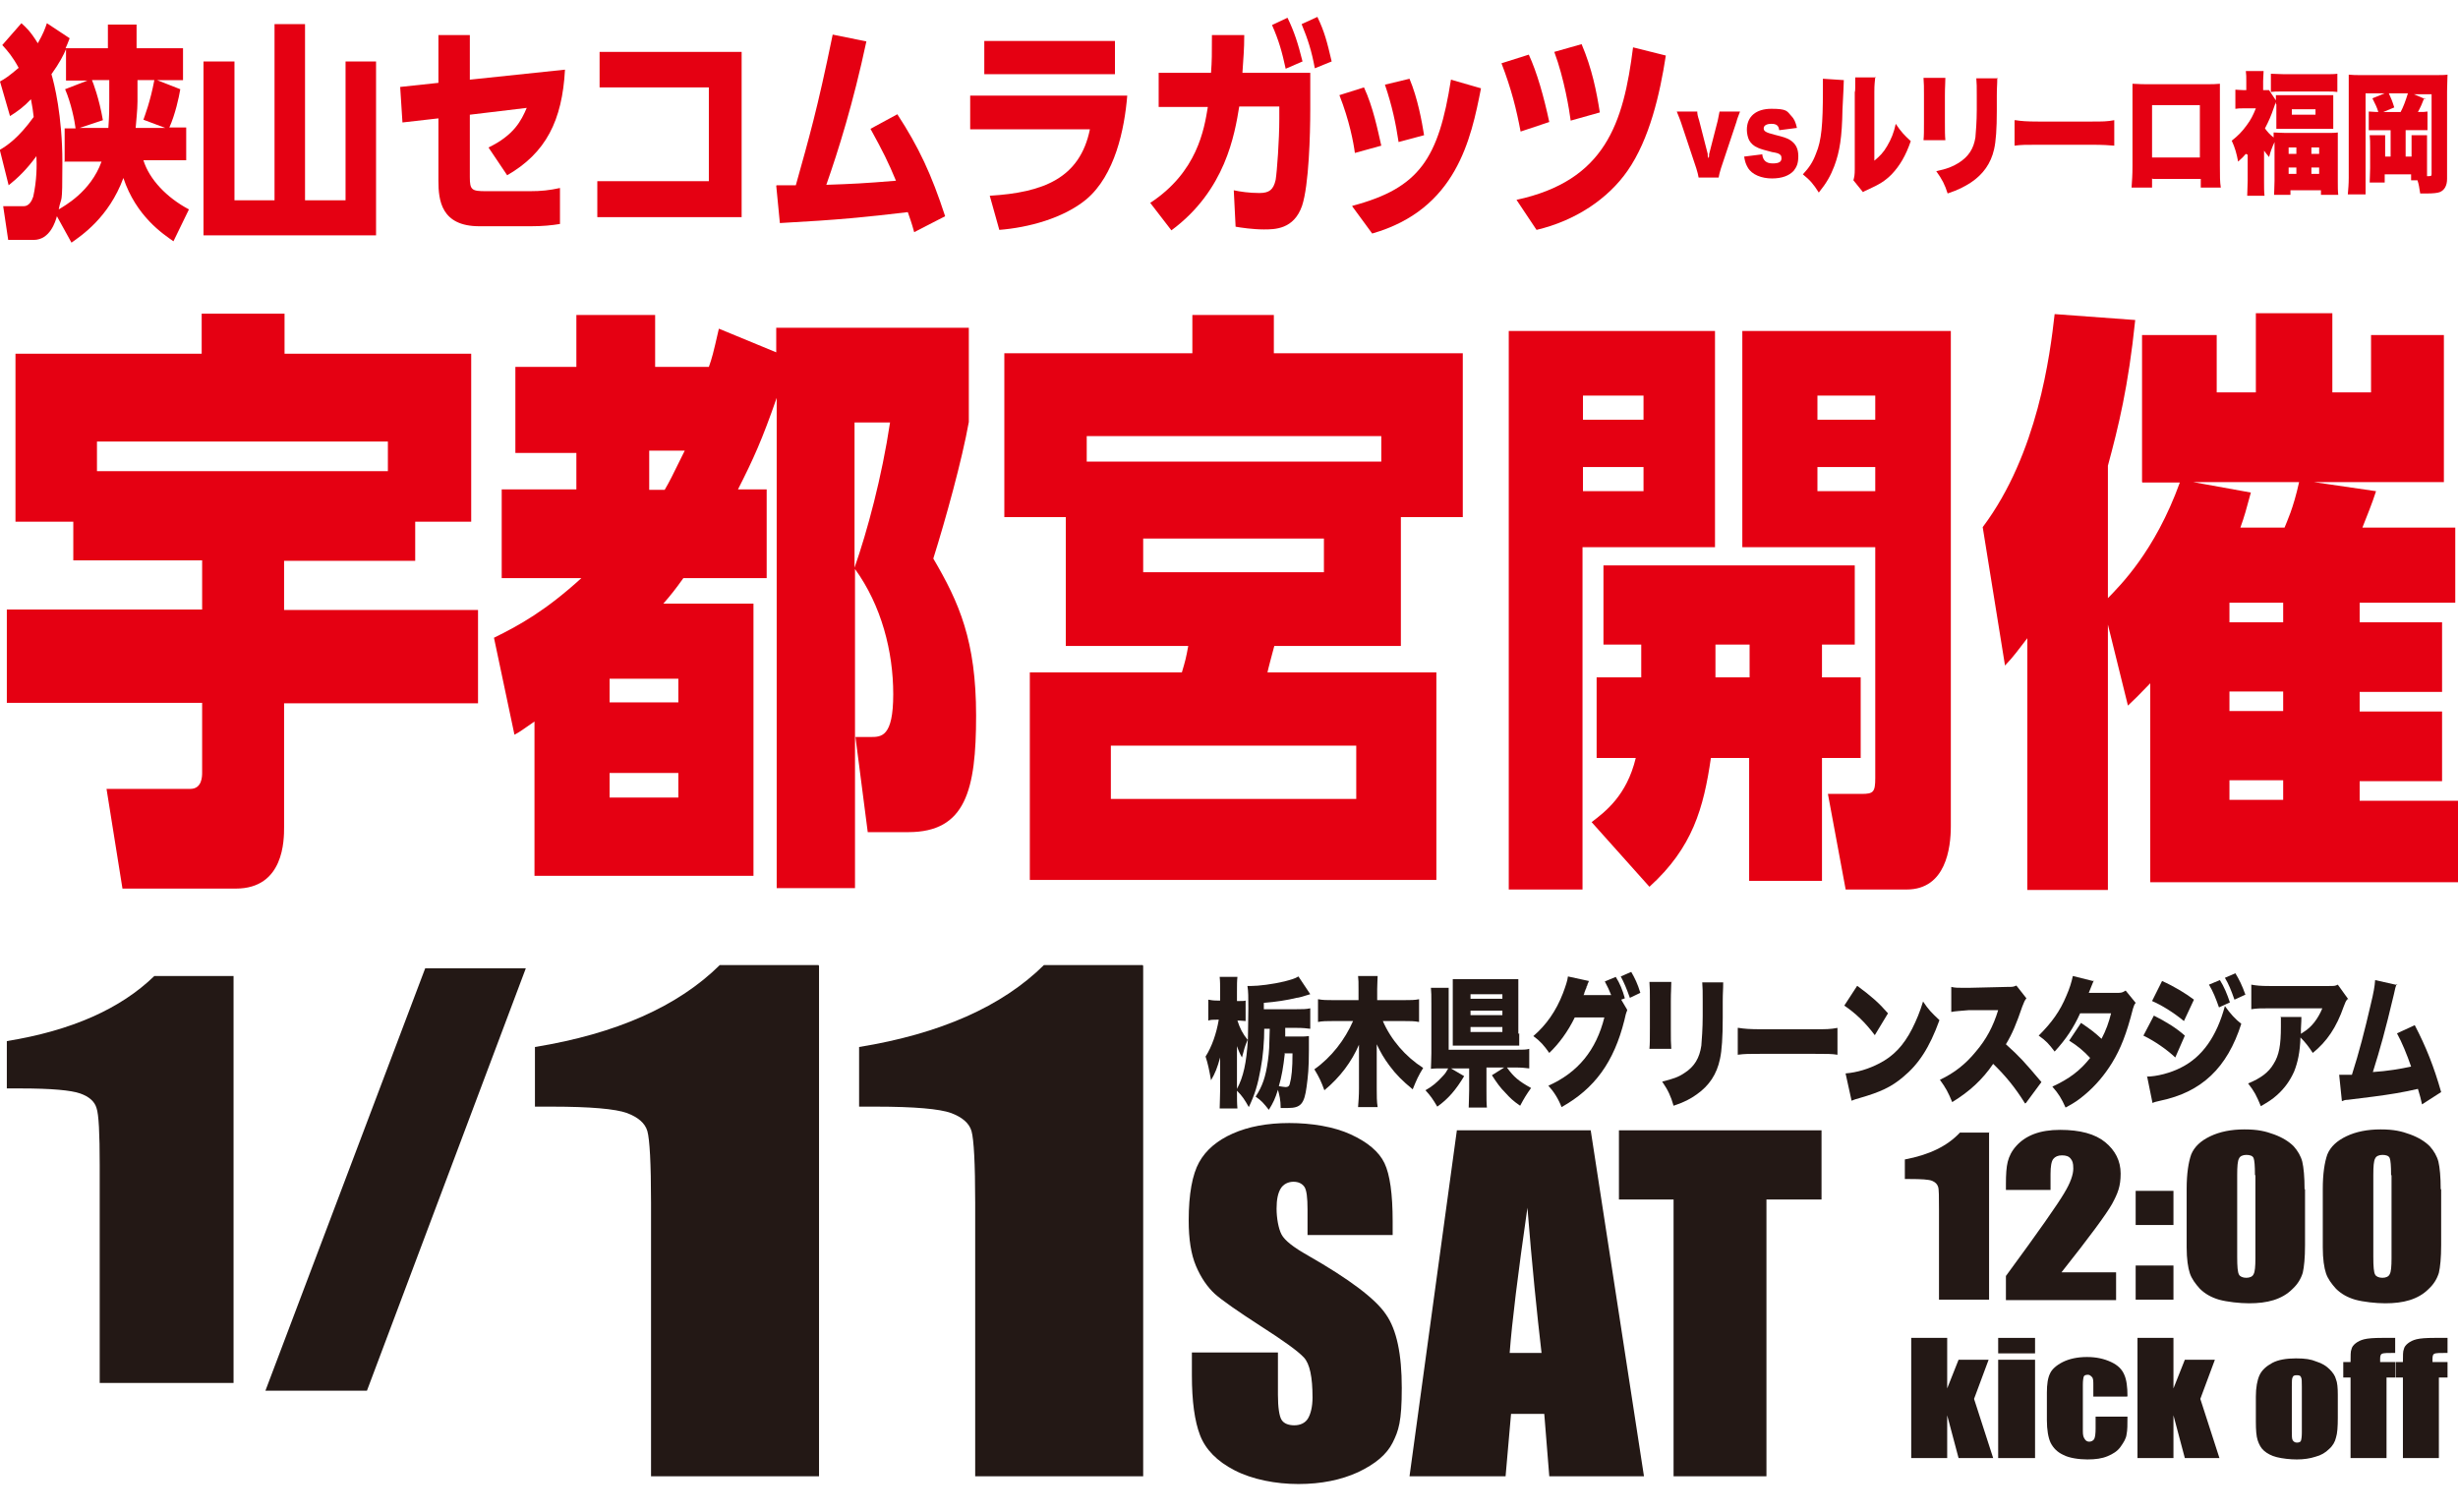 <?xml version="1.0" encoding="UTF-8"?>
<svg xmlns="http://www.w3.org/2000/svg" xmlns:xlink="http://www.w3.org/1999/xlink" version="1.1" viewBox="0 0 539.9 332.1">
  <!-- Generator: Adobe Illustrator 29.1.0, SVG Export Plug-In . SVG Version: 2.1.0 Build 142)  -->
  <defs>
    <style>
      .st0 {
        fill: none;
      }

      .st1 {
        fill: #dc000c;
      }

      .st2 {
        clip-path: url(#clippath-1);
      }

      .st3 {
        clip-path: url(#clippath-3);
      }

      .st4 {
        clip-path: url(#clippath-4);
      }

      .st5 {
        clip-path: url(#clippath-2);
      }

      .st6 {
        fill: #231815;
      }

      .st7 {
        fill: #e50012;
      }

      .st8 {
        fill: #e60013;
      }

      .st9 {
        display: none;
      }

      .st10 {
        clip-path: url(#clippath);
      }
    </style>
    <clipPath id="clippath">
      <rect class="st0" x="105.9" y="0" width="296" height="38.9"/>
    </clipPath>
    <clipPath id="clippath-1">
      <rect class="st0" x="3.1" y="186.7" width="384.3" height="145.4"/>
    </clipPath>
    <clipPath id="clippath-2">
      <rect class="st0" x="249.2" y="186.7" width="290.7" height="44.3"/>
    </clipPath>
    <clipPath id="clippath-3">
      <rect class="st0" x="414.5" y="254.6" width="125.4" height="77.5"/>
    </clipPath>
    <clipPath id="clippath-4">
      <rect class="st0" y="47.5" width="539.9" height="126.9"/>
    </clipPath>
  </defs>
  <g id="_レイヤー_1" data-name="レイヤー_1" class="st9">
    <g id="_グループ_44" data-name="グループ_44">
      <g id="_グループ_23" data-name="グループ_23">
        <g class="st10">
          <g id="_グループ_22" data-name="グループ_22">
            <path id="_パス_240" data-name="パス_240" class="st8" d="M113.5,12.7c.1,1,.3,2,.6,2.9l3.2,10.6c0,0,0,.2.1.4.1.3.1.4.3,1,0-.2.1-.4.2-.6,0-.1,0-.2.1-.3,0-.2.1-.3.1-.4l3.2-10.6c.3-1,.5-1.9.6-2.9h7.6c-.7,1.5-1,2.2-1.4,3.3l-5.7,14.6c-.4.9-.7,1.9-.9,2.9h-7.5c-.2-1-.5-1.9-.9-2.9l-5.7-14.6c-.2-.5-.7-1.6-1.4-3.3h7.6Z"/>
            <path id="_パス_241" data-name="パス_241" class="st8" d="M137.5,26.5c.3,1.8,1.5,2.6,3.8,2.6s3.2-.6,3.2-1.6c0-.5-.3-1-.8-1.2-.9-.4-1.8-.7-2.8-.8-1.7-.3-3.4-.7-5-1.2-1.4-.4-2.6-1.3-3.4-2.4-.6-1-.9-2.1-.9-3.2,0-4.1,3.4-6.6,9.1-6.6s5.7.7,7.3,2.2c1.1,1,1.9,2.4,2.2,3.9l-6.6.7c-.2-1.4-1-2-2.9-2s-2.9.6-2.9,1.5.7,1.3,4.1,2c3.3.7,4.4,1,5.6,1.6,2.1.9,3.4,3,3.3,5.2,0,1.7-.6,3.3-1.7,4.5-1.6,1.6-4.4,2.5-8.1,2.5s-7.3-1.2-9-3.4c-.7-1-1.2-2.2-1.4-3.4l6.8-.8Z"/>
            <path id="_パス_242" data-name="パス_242" class="st8" d="M179,2.6q-.2,1.4-.5,9.6c-.2,8.6-1.1,13.2-3.1,17.7-1.4,3.1-3.3,5.9-5.7,8.2-1.6-2.3-3.6-4.2-5.9-5.8,2.1-1.8,3.8-4,4.9-6.6,1.9-4,2.6-9.2,2.6-19.8,0-1.3,0-2.5-.2-3.8l7.8.5ZM190.6,1.9c-.2,1.6-.3,3.2-.3,4.8l-.2,21.6c2-1.1,3.6-2.7,5-4.5,1.5-2.1,2.6-4.5,3.2-7.1,1.6,2.1,3.4,3.9,5.5,5.4-1.4,4-3.9,7.6-7.1,10.5-2.5,2.1-4.5,3.2-8.7,4.7-.7.2-1.4.5-2,.9l-3.5-3.7c.4-1.1.5-2.3.5-3.5l.2-24.4v-1.5c0-1.1,0-2.1-.2-3.2h7.8Z"/>
            <path id="_パス_243" data-name="パス_243" class="st8" d="M216.5,2.1c-.2,1.8-.2,3.7-.2,5.5v8.2c0,2,0,3.9.2,5.9h-8c.2-2,.3-4,.2-6V7.6c0-1.8,0-3.6-.2-5.4h8ZM235.7,2.1c-.2,2.3-.2,2.9-.2,5.6v4.8c0,5.7-.3,9.6-.9,12-1.2,4.5-4,7.9-8.6,10.5-2.7,1.5-5.6,2.6-8.6,3.4-.9-2.6-2.3-5-4.2-7.1,2.8-.4,5.6-1.2,8.2-2.5,3.6-1.9,5.5-4.4,6.1-8,.3-2.9.5-5.8.5-8.7v-4.3c0-1.9,0-3.8-.2-5.7h8Z"/>
            <path id="_パス_244" data-name="パス_244" class="st8" d="M242.4,15.4c2.8.3,5.6.5,8.5.4h19.7c2.8,0,5.6,0,8.5-.4v8c-2.8-.2-5.7-.3-8.5-.2h-19.6c-4.6,0-6,0-8.5.2v-8Z"/>
            <path id="_パス_245" data-name="パス_245" class="st8" d="M292.8,33.9v2.8h-7.5c.3-2.2.4-4.5.3-6.7V8.8c0-1.8,0-3.1-.2-4.7,1.7.1,3.3.2,5,.2h22.2c1.7,0,3.4,0,5.1-.2,0,1.4-.1,2.9-.1,4.9v20.9c0,2.3,0,4.5.3,6.8h-7.5v-2.8h-17.7ZM310.5,10.8h-17.7v16.5h17.7V10.8Z"/>
            <path id="_パス_246" data-name="パス_246" class="st8" d="M327.3,26.1c-.9.9-1.9,1.7-2.8,2.4-.5-2.3-1.3-4.6-2.4-6.6,2.1-1.3,3.9-3,5.5-4.9,1.4-1.6,2.5-3.3,3.3-5.2h-4.2c-1.1,0-2.3,0-3.4.2v-6.1c1,.1,2,.2,3.1.2h1v-2.9c0-1,0-2.1-.2-3.1h6.5c-.1,1.1-.2,2.1-.2,3.2v2.8c.7,0,1.4,0,2.1-.1l2.7,3.5c-.3.6-.3.7-1,2.3-.9,2.2-2,4.3-3.3,6.4,1,1.1,2,2,3.3,2.8,0-.8,0-.9-.1-1.6,1.4.1,2.9.2,4.3.2h14.9c1.5,0,2.9,0,4.4-.2-.1,1.4-.2,2.5-.2,4.6v10.6c0,1.5,0,2.9.2,4.4h-6.3v-1.4h-11.3v1.4h-6.1c.2-1.5.2-2.9.2-4.4v-12.2c-.9,1.5-1.6,3-2,4.7-.7-.7-1.3-1.3-1.9-2.1v9.5c0,1.5,0,3,.2,4.5h-6.4c.1-1.4.2-3.1.2-4.7v-8.1ZM336.7.9c1.4.1,2.9.2,4.9.2h15c1.6,0,3.2,0,4.7-.2v5.7c-1.3-.2-2.7-.2-4-.2h-16.5c-1.3,0-2.7,0-4,.2V.9ZM338.6,10.4c0-1,0-1.9-.2-2.9,1.2,0,2.3.1,4.2.1h12.9c1.7,0,2.7,0,4-.1-.1.9-.2,1.9-.2,2.9v4.9c0,1,0,1.9.2,2.9-1.2,0-2.2-.1-4.1-.1h-12.8c-1.8,0-3,0-4.1.1.1-.9.2-1.9.2-2.9v-4.9ZM343.2,26.2h2.9v-1.9h-2.9v1.9ZM343.2,32.5h2.9v-1.9h-2.9v1.9ZM344.4,13.8h8.7v-1.7h-8.7v1.7ZM351.6,26.2h2.9v-1.9h-2.9v1.9ZM351.6,32.5h2.9v-1.9h-2.9v1.9Z"/>
            <path id="_パス_247" data-name="パス_247" class="st8" d="M372.8,12.7c1.2.1,2.4.2,3.6.2-.6-1.5-1.3-3-2.2-4.3l4.6-1.6h-7v26.6c0,2.6,0,3.8.2,5.1h-6.6c.2-1.8.3-3.5.3-5.3V5.4c0-1.4,0-2.9-.2-4.3,1.8.2,3.6.2,5.4.2h26c1.7,0,3.4,0,5.2-.2-.2,1.7-.2,3.5-.2,5.2v27.6c0,2.1-.9,3.6-2.6,4.2-1.5.4-3.1.6-4.7.5-.9,0-1.7,0-2.6,0-.2-1.4-.5-2.8-1-4.2h-2.4v-1.9h-9.7v2.5h-5.6c.2-1.5.2-3,.2-4.6v-6.6c0-1.3,0-2.5-.2-3.8h5.7c0,1.1-.1,1.8-.1,3.2v3.6h2v-8.4h-4.3c-1.9,0-2.8,0-3.7.1v-5.8ZM384.6,12.9c1.1-1.9,2-3.8,2.6-5.9h-7.1c.8,1.4,1.5,3,2.1,4.5l-4.1,1.4h6.4ZM393.3,8.5c-.7,1.5-1.5,3-2.4,4.4,1.2,0,2.3,0,3.5-.2v5.8c-.9,0-1.9-.1-3.6-.1h-4.5v8.4h2.1v-3.7c0-1.1,0-2.1-.1-3.1h5.7c-.1,1.2-.2,2.4-.2,3.5v6.7c0,1,0,1.6,0,2.6,1.4,0,1.6,0,1.6-.7V7h-6.6l4.4,1.5Z"/>
          </g>
        </g>
      </g>
      <g id="_グループ_25" data-name="グループ_25">
        <g class="st2">
          <g id="_グループ_24" data-name="グループ_24">
            <path id="_パス_248" data-name="パス_248" class="st8" d="M49.6,189.5v114.6h-27.5v-61.5c0-8.9-.2-14.2-.6-16-.4-1.8-1.7-3.3-3.4-4.1-1.8-.9-5.9-1.4-12.3-1.4h-2.7v-13.4c13.3-3,23.4-9.1,30.3-18.4h16.2Z"/>
            <path id="_パス_249" data-name="パス_249" class="st8" d="M109.8,187.3l-32.6,119h-20.9l32.9-119h20.6Z"/>
            <path id="_パス_250" data-name="パス_250" class="st8" d="M170.1,186.7v143.8h-34.5v-77.1c0-11.1-.3-17.8-.8-20.1-.5-2.3-2.1-4.2-4.2-5.1-2.3-1.2-7.5-1.7-15.4-1.7h-3.4v-16.8c16.7-3.7,29.4-11.4,38.1-23h20.4Z"/>
            <path id="_パス_251" data-name="パス_251" class="st8" d="M236.8,186.7v143.8h-34.5v-77.1c0-11.1-.3-17.8-.8-20.1-.5-2.3-2.1-4.2-4.2-5.1-2.3-1.2-7.5-1.7-15.4-1.7h-3.4v-16.8c16.7-3.7,29.4-11.4,38.1-23h20.4Z"/>
            <path id="_パス_252" data-name="パス_252" class="st8" d="M288.2,277.4h-17.7v-5.6c0-2.6-.2-4.3-.7-5-.5-.7-1.4-1.2-2.3-1.1-1.1,0-2.1.5-2.6,1.5-.7,1.4-1,2.9-.9,4.4-.1,2,.2,3.9,1,5.7.6,1.3,2.4,2.8,5.4,4.7,8.5,5.2,13.8,9.5,16,12.9,2.2,3.4,3.3,8.8,3.3,16.2s-.6,9.4-1.8,12-3.6,4.7-7.1,6.5c-3.8,1.8-8,2.7-12.2,2.6-4.5.1-9-.9-13.1-3-3.6-2-6-4.6-7.1-7.7s-1.7-7.5-1.7-13.2v-5h17.7v9.3c0,2.9.2,4.7.7,5.5.6.9,1.6,1.3,2.7,1.2,1.2,0,2.3-.5,2.8-1.6.7-1.4,1-3,.9-4.6,0-4.5-.6-7.4-1.8-8.8-1.2-1.4-4.2-3.7-8.9-6.9-3.3-2.2-6.4-4.5-9.4-7.1-1.7-1.7-3-3.8-3.8-6.1-1.1-3.2-1.6-6.6-1.5-10,0-5.8.7-10.1,2.2-12.8,1.6-2.8,4-5,7-6.3,3.6-1.6,7.6-2.4,11.6-2.3,4.4-.1,8.7.7,12.7,2.5,3.5,1.7,5.8,3.8,6.9,6.3,1.1,2.5,1.7,6.8,1.7,12.9v3Z"/>
            <path id="_パス_253" data-name="パス_253" class="st8" d="M334.4,254.3l10.9,76.2h-19.5l-1-13.7h-6.8l-1.1,13.7h-19.7l9.7-76.2h27.6ZM324.2,303.3c-1-8.6-1.9-19.3-2.9-32-1.9,14.6-3.2,25.3-3.7,32h6.6Z"/>
            <path id="_パス_254" data-name="パス_254" class="st8" d="M387.4,254.3v15.2h-11.3v60.9h-19.1v-60.9h-11.3v-15.2h41.7Z"/>
          </g>
        </g>
      </g>
      <g id="_グループ_29" data-name="グループ_29">
        <g class="st5">
          <g id="_グループ_28" data-name="グループ_28">
            <path id="_パス_266" data-name="パス_266" d="M262.5,204.4c0,5.1-.4,10-.8,13.8-.4,4.2-1.3,8.4-2.7,12.4-.7-1.9-1.6-3.7-2.7-5.4,0,2.7,0,4.2.2,5.8h-4c.1-1.6.2-3.6.2-5.9v-6.1c0-1.1,0-1.5,0-4.6-.4,2.5-1.1,5-2.1,7.4-.3-2.6-.7-5.2-1.3-7.8,1.6-3.8,2.6-7.9,3-12h-.5c-.6,0-1.3,0-1.9.2v-6.8c.7.2,1.4.3,2.1.2h.6v-3c0-2.1,0-3.5-.2-4.8h4.1c-.1,1.3-.2,2.7-.2,4.8v3.1h.6c.5,0,1,0,1.4-.2v6.7c-.4-.1-.9-.2-1.4-.2h-.5c.4,2.2,1.2,4.4,2.4,6.3,0-2.1.2-6.6.2-10.4s0-5.5-.2-7.2c.2,0,.5,0,.7,0,2.6-.1,5.2-.6,7.8-1.5,1.2-.3,2.3-.9,3.3-1.6l2.8,5.8c-1,.5-2.1.9-3.2,1.2-2.4.8-5,1.3-7.5,1.6v2.1h7.6c1,0,2.1,0,3.1-.3v6.6c-1-.2-2.1-.3-3.1-.2h-2.6v2.8s3.1,0,3.1,0c.8,0,1.6,0,2.4-.2,0,1.1,0,1.4-.1,4.4-.1,6.2-.2,8.6-.5,12-.5,5.6-1.4,7-4.3,7-.6,0-1.1,0-1.7,0,0-2-.2-4-.6-6-.4,2.3-1.2,4.5-2.1,6.5-.8-1.6-1.8-3.1-3-4.3,1.6-3.5,2.3-6.4,2.8-11.7.3-3.5.4-6.9.4-10.4h-1.3ZM256.3,224.8c1.5-3.9,2.2-8.5,2.5-16.2-.6,1.9-1.1,3.9-1.4,5.9-.5-1.2-.9-2.5-1.1-3.7,0,1.5,0,3.3,0,4.8v9.2ZM267.2,213.4c-.2,3.6-.7,7.1-1.4,10.6.5.2,1.1.3,1.6.3.6,0,.8-.2.9-1.1.5-3.3.7-6.6.6-9.9h-1.8Z"/>
            <path id="_パス_267" data-name="パス_267" d="M290.4,202.5c1.7,5.9,4.9,11.2,9.3,15.4-1,2.2-1.8,4.6-2.4,6.9-2.1-2.3-3.9-4.9-5.3-7.7-1.2-2.2-2.2-4.6-3-7,0,1.8.1,3.1.1,4v10.4c0,2.3,0,4.2.2,6.1h-4.5c.1-1.8.2-3.7.2-6.1v-10.3c0-1.2,0-2.5.1-4-1.6,5.4-4.3,10.5-8,14.9-.5-2.3-1.3-4.6-2.3-6.8,4.2-4.5,7.2-9.9,8.9-15.7h-4.7c-1.1,0-2.3,0-3.4.3v-7.4c1.1.2,2.2.3,3.3.3h6v-3.5c0-1.4,0-2.9-.2-4.3h4.5c-.1,1.2-.2,2.2-.2,4.3v3.5h6.2c1.1,0,2.3,0,3.4-.3v7.4c-1.1-.2-2.2-.3-3.3-.3h-5Z"/>
            <path id="_パス_268" data-name="パス_268" d="M314.8,225.2c0,2.7,0,4.3.2,5.7h-4.2c0-1.4.2-3.1.2-5.7v-7.2h-4.2l3,2.5c-1.4,3.7-3.5,7.1-6.2,10-.7-1.9-1.6-3.7-2.7-5.4,1.6-1.3,3-2.8,4-4.6.5-.8.9-1.6,1.3-2.5h-1.2c-.9,0-1.9,0-2.8.2.1-1.4.1-2.6.1-5.1v-16.3c0-2.5,0-3.6-.1-5h4c0,1.4,0,2.5,0,4.9v15.3h15.4c1.1,0,2.1,0,3.2-.2v6.4c-1-.2-2.1-.3-3.2-.3h-2c1.2,2.7,3.1,5,5.5,6.6-1,1.9-1.8,3.8-2.5,5.9-1.3-1.3-2.4-2.7-3.4-4.2-1.2-1.8-2.2-3.7-3.1-5.8l2.8-2.6h-4.1v7.2ZM322.4,206.8c0,1.6,0,2.9,0,4-.8,0-1.6-.1-2.4-.1h-10.4c-.8,0-1.6,0-2.4.1,0-1.3,0-2.4,0-4v-13.8c0-1.5,0-2.8,0-3.9.8.1,1.6.1,2.4.1h10.4c.8,0,1.6,0,2.3-.1,0,1.2,0,2.4,0,4v13.8ZM311.2,195.4h7.4v-1.6h-7.4v1.6ZM311.2,200.8h7.4v-1.6h-7.4v1.6ZM311.2,206.3h7.4v-1.6h-7.4v1.6Z"/>
            <path id="_パス_269" data-name="パス_269" d="M347.8,199.3c-.2.5-.4,1.6-.7,3.1-2.4,13.7-6.8,22.2-14.5,28.4-.7-2.5-1.7-4.8-3.1-7,6.8-4.3,11-11.6,12.9-22.3h-6.8c-1.4,4.2-3.3,8.1-5.8,11.6-.9-2-2.1-3.9-3.6-5.5,3.2-4.1,5.5-8.9,6.8-13.9.6-1.8.9-3.6,1.1-5.5l4.9,1.6c-.1.5-.2.5-.3,1.1,0,.1,0,.4-.2.7,0,.4-.2.8-.2,1-.2.7-.3,1.1-.3,1.2,0,.1,0,.5-.2.8h5.8c0,0,.6,0,.6,0-.4-1.5-.9-3-1.5-4.4l2.5-1.5c.9,2.3,1.6,4.6,2.1,7l-.8.5,1.3,3.2ZM348.8,186.7c.9,2.2,1.6,4.5,2.1,6.8l-2.4,1.6c-.5-2.4-1.2-4.7-2.1-7l2.4-1.4Z"/>
            <path id="_パス_270" data-name="パス_270" d="M358.6,190.1c0,2.1-.1,2.9-.1,6.1v9.1c0,3.2,0,4.7.1,6.5h-5c.1-1.6.2-3.2.2-6.7v-9c0-2.8,0-4-.2-6h5ZM370.6,190.1c0,2.6-.1,3.2-.1,6.2v5.3c0,4.4-.1,8.9-.6,13.3-.8,5-2.5,8.7-5.3,11.6-1.5,1.6-3.3,2.8-5.3,3.7-.5-2.7-1.4-5.4-2.6-7.8,1.9-.5,3.6-1.5,5.1-2.8,2.3-2.1,3.4-4.8,3.8-8.9.2-1.7.3-5.7.3-9.7v-4.8c0-3.3,0-4.3-.2-6.3h5Z"/>
            <path id="_パス_271" data-name="パス_271" d="M374.8,204.8c1.7.4,3.5.5,5.3.4h12.3c1.8,0,3.5,0,5.3-.4v8.8c-1.7-.3-3.5-.4-5.3-.3h-12.2c-1.8,0-3.5,0-5.3.3v-8.8Z"/>
            <path id="_パス_272" data-name="パス_272" d="M402.6,191.3c2.7,2.7,5.1,5.7,7.1,9l-3,7.1c-1.8-3.6-4.2-6.8-7-9.6l3-6.4ZM399.9,219.7c2.8-.4,5.5-1.6,7.7-3.3,3.2-2.4,5.5-5.8,7.5-11.3,1.1-2.9,1.9-5.9,2.5-9,1,2.2,2.2,4.3,3.8,6.1-2.3,9-4.8,14.4-8.4,18.5-2.8,3.2-5.2,4.9-10,6.9-.6.2-1.2.5-1.8.8l-1.3-8.8Z"/>
            <path id="_パス_273" data-name="パス_273" d="M441.8,229.6c-2-4.6-4.4-8.9-7.4-13-2.2,4.8-5.4,9.1-9.4,12.5-.6-2.5-1.6-5-2.9-7.2,3.4-2.4,6.3-5.6,8.3-9.2,2.4-4.2,4.2-8.7,5.2-13.4l-6.7.2c-1.4,0-2.7.1-4.1.5v-8.1c.8.2,1.7.3,2.6.3.2,0,.7,0,1.4,0l8.8-.2c1.2,0,1.4,0,2.1-.5l2.3,4.1c-.4.8-.8,1.8-.9,2.7-.9,4.2-2.2,8.3-3.8,12.3,3.1,4,4.2,5.6,8.2,12.4l-3.6,6.8Z"/>
            <path id="_パス_274" data-name="パス_274" d="M458.3,189.4c0,0-.4,1.4-1.1,4h6.9c.6,0,1.2-.3,1.6-.7l2.3,4c-.3.6-.5,1.3-.6,2-1.5,8.1-2.9,13.1-4.8,17.6-1.5,3.7-3.6,7.2-6.2,10.3-1.3,1.5-2.8,3-4.4,4.2-.7-2.4-1.7-4.7-3-6.9,3.7-2.3,6.7-5.5,8.7-9.4-1.4-2.1-3-4-4.8-5.7l2.7-5.8c1.7,1.6,3.3,3.3,4.7,5.2,1-2.7,1.7-5.5,2.2-8.4h-7.1c-1.4,4.5-3.4,8.6-5.9,12.5-.9-1.9-2.2-3.7-3.7-5.2,2.9-4,5.1-8.4,6.4-13.1.7-2.1,1.2-4.2,1.5-6.4l4.6,1.6Z"/>
            <path id="_パス_275" data-name="パス_275" d="M472.6,200.9c2.7,1.8,5.1,4,7.2,6.5l-2.2,7.2c-2-2.8-4.5-5.2-7.3-7.1l2.4-6.5ZM471,220.8c2.9-.2,5.6-1.2,7.9-2.9,4.8-3.4,8.2-10.1,10-20,1,2.1,2.2,4,3.8,5.7-3.3,14.4-9.1,22.2-18.6,25.1-.6.2-1.2.5-1.8.8l-1.3-8.7ZM474.6,189.7c2.7,1.7,5.2,3.7,7.4,6l-2.3,7c-2.1-2.6-4.6-4.8-7.4-6.5l2.3-6.5ZM487.8,189.3c1,2.4,1.7,4.8,2.3,7.3l-2.5,1.6c-.5-2.5-1.3-5-2.3-7.4l2.5-1.5ZM491.4,187.2c1,2.3,1.7,4.6,2.3,7l-2.5,1.6c-.5-2.5-1.3-4.9-2.2-7.2l2.4-1.5Z"/>
            <path id="_パス_276" data-name="パス_276" d="M517.8,195.5c-.4.7-.7,1.5-.8,2.4-1.6,6.9-3.9,11.5-7.2,15.1-.7-1.8-1.7-3.5-2.9-5,0,3.8-.5,7.5-1.5,11.1-.8,2.8-2.2,5.4-4,7.7-1.1,1.3-2.3,2.5-3.6,3.5-.6-2.6-1.6-5.1-2.9-7.4,2.6-1.4,4.7-3.6,5.9-6.4,1.2-2.8,1.7-6.1,1.7-12.2,0-1.1,0-2.1-.2-3.2h4.8c0,.9-.1,1.3-.1,3.9,0,0,0,1.1,0,1.6.2-.2.4-.4.6-.5,2.1-2.1,3.6-4.8,4.3-7.8h-12.2c-1.4,0-2.7,0-4.1.3v-8c1.4.3,2.8.5,4.2.4h13.4c1.4,0,1.6,0,2.2-.5l2.4,4.7Z"/>
            <path id="_パス_277" data-name="パス_277" d="M529.7,190.7c-.3,1.1-.5,2.2-.7,3.4-2,11.8-3.1,17.6-4.8,25.2,3-.3,5.9-.9,8.8-1.8-.9-3.7-2-7.3-3.2-10.9l4-2.7c2.6,7.1,4.7,14.4,6.1,21.8l-4.4,4c-.3-2.1-.4-2.5-.9-5.1-3.4,1.1-6.8,1.9-10.3,2.5l-5.9,1c-.5,0-1,.2-1.4.4l-.7-8.5c.3,0,.5,0,.8,0,.2,0,.4,0,.6,0h.8c.2,0,.4,0,.6,0,1.7-7.4,3-14.4,4.3-22.7.5-2.7.8-5.4,1-8.2l5.1,1.7Z"/>
          </g>
        </g>
      </g>
      <g id="_グループ_31" data-name="グループ_31">
        <g class="st3">
          <g id="_グループ_30" data-name="グループ_30">
            <path id="_パス_278" data-name="パス_278" d="M434.1,255.3v39.3h-11.5v-21.1c0-1.8,0-3.7-.3-5.5-.2-.7-.8-1.2-1.4-1.4-1.7-.4-3.4-.6-5.2-.5h-1.1v-4.6c5.6-1,9.8-3.1,12.7-6.3h6.8Z"/>
            <path id="_パス_279" data-name="パス_279" d="M463.5,287.9v6.7h-25.4v-5.6c7.5-10.4,12-16.9,13.4-19.4,1.4-2.5,2.1-4.4,2.1-5.8,0-.8-.2-1.7-.6-2.4-.5-.6-1.2-.8-2-.8-.8,0-1.5.3-2,.9-.5,1.1-.8,2.3-.6,3.5v3.7h-10.4v-1.4c0-1.7,0-3.5.4-5.2.3-1.4,1-2.7,2-3.7,1.1-1.3,2.5-2.2,4.1-2.8,1.9-.7,4-1,6-.9,4.6,0,8.1,1,10.4,2.9,2.3,1.8,3.6,4.5,3.5,7.3,0,2.5-.8,5-2,7.1-1.3,2.5-5.2,7.8-11.7,16h12.7Z"/>
            <path id="_パス_280" data-name="パス_280" d="M476.7,277h-8.7v-8h8.7v8ZM476.7,294.6h-8.7v-8h8.7v8Z"/>
            <path id="_パス_281" data-name="パス_281" d="M507,268.6v13.1c0,2.2-.1,4.4-.6,6.5-.4,1.5-1.3,2.8-2.4,3.8-1.2,1.2-2.7,2.1-4.3,2.5-1.8.5-3.8.8-5.7.8-2.3,0-4.6-.2-6.9-.8-1.7-.4-3.2-1.3-4.4-2.5-1-1-1.8-2.3-2.3-3.6-.5-2-.8-4-.7-6.1v-13.7c-.1-2.7.2-5.5,1.1-8.1.9-1.9,2.4-3.5,4.4-4.3,2.5-1.1,5.2-1.7,7.9-1.6,2.3,0,4.6.3,6.8,1.1,1.7.6,3.2,1.5,4.5,2.8,1,1,1.7,2.3,2,3.7.4,2.1.6,4.3.5,6.5M495.5,265.3c0-1.3,0-2.6-.4-3.9-.2-.5-.8-.8-1.7-.8-.7,0-1.4.2-1.7.8-.4,1.3-.5,2.6-.4,3.9v19.2c-.1,1.4,0,2.8.4,4.1.4.5,1,.8,1.7.7.7,0,1.3-.2,1.7-.8.4-1.2.5-2.5.4-3.7v-19.5Z"/>
            <path id="_パス_282" data-name="パス_282" d="M538.4,268.6v13.1c0,2.2-.1,4.4-.6,6.5-.4,1.5-1.3,2.8-2.4,3.8-1.2,1.2-2.7,2.1-4.3,2.5-1.8.5-3.8.8-5.7.8-2.3,0-4.6-.2-6.9-.8-1.7-.4-3.2-1.3-4.4-2.5-1-1-1.8-2.3-2.3-3.6-.5-2-.8-4-.7-6.1v-13.7c-.1-2.7.2-5.5,1.1-8.1.9-1.9,2.4-3.5,4.4-4.3,2.5-1.2,5.2-1.7,7.9-1.6,2.3,0,4.6.3,6.8,1.1,1.7.6,3.2,1.5,4.5,2.8,1,1,1.7,2.3,2,3.7.4,2.1.6,4.3.5,6.5M526.9,265.3c0-1.3,0-2.6-.4-3.9-.2-.5-.8-.8-1.7-.8-.7,0-1.4.2-1.7.8-.4,1.3-.5,2.6-.4,3.9v19.2c-.1,1.4,0,2.8.4,4.1.4.5,1,.8,1.7.7.7,0,1.3-.2,1.7-.8.4-1.2.5-2.5.4-3.7v-19.5Z"/>
            <path id="_パス_283" data-name="パス_283" d="M433.9,308.6l-3.4,9.2,4.4,13.9h-8l-2.6-10.1v10.1h-8.3v-28.1h8.3v11.8s2.6-6.7,2.6-6.7h7Z"/>
            <path id="_パス_284" data-name="パス_284" d="M444.7,307.2h-8.5v-3.7h8.5v3.7ZM444.7,331.7h-8.5v-23.1h8.5v23.1Z"/>
            <path id="_パス_285" data-name="パス_285" d="M465.9,317.3h-7.8v-2.7c0-.6,0-1.3-.3-1.9-.4-.6-1.2-.7-1.8-.2,0,0-.1.1-.2.2-.2.6-.3,1.3-.2,1.9v10.9c0,.6,0,1.3.4,1.8.2.4.6.6,1.1.6.5,0,.9-.2,1.1-.6.2-.8.4-1.6.3-2.4v-2.7h7.4c0,1.4,0,2.8-.2,4.1-.2,1-.7,2-1.4,2.8-.8,1-1.8,1.7-3,2.2-1.5.5-3,.8-4.6.7-1.9,0-3.8-.3-5.5-1-1.3-.6-2.3-1.6-2.9-2.8-.6-1.7-.9-3.4-.8-5.2v-6.6c0-1.5.2-3,.7-4.4.7-1.2,1.7-2.1,3-2.7,1.7-.8,3.6-1.2,5.5-1.2,1.9,0,3.8.3,5.5,1.2,1.3.6,2.4,1.6,3,2.9.6,1.6.8,3.3.8,5"/>
            <path id="_パス_286" data-name="パス_286" d="M486.2,308.6l-3.4,9.2,4.4,13.9h-8l-2.6-10.1v10.1h-8.3v-28.1h8.3v11.8s2.6-6.7,2.6-6.7h6.9Z"/>
            <path id="_パス_287" data-name="パス_287" d="M514.6,316.7v5.6c0,1.5,0,3.1-.4,4.6-.3,1-.8,2-1.6,2.7-.9.9-1.9,1.5-3.1,1.9-1.4.4-2.9.6-4.4.6-1.6,0-3.1-.1-4.6-.5-1.1-.3-2.1-.8-3-1.5-.7-.7-1.2-1.6-1.5-2.5-.4-1.4-.5-2.9-.5-4.4v-5.9c0-1.7.2-3.4.8-5,.6-1.3,1.7-2.3,2.9-2.9,1.7-.8,3.6-1.2,5.4-1.1,1.6,0,3.2.2,4.8.7,1.2.4,2.2,1,3.1,1.8.7.7,1.2,1.5,1.5,2.3.3,1.2.4,2.4.4,3.6M506.3,315c0-.8,0-1.5-.2-2.2-.2-.3-.6-.5-1-.5-.4,0-.8.1-1,.5-.2.7-.3,1.5-.3,2.2v10.4c0,.7,0,1.4.2,2.1.2.3.6.5,1,.5.4,0,.8-.1,1-.5.2-.6.3-1.3.2-1.9v-10.6Z"/>
            <path id="_パス_288" data-name="パス_288" d="M527.8,303.6v3.6c-1,0-2,0-3,.2-.3.1-.5.5-.5,1.1v.7h3.5v3.6h-2v18.9h-8.3v-18.9h-1.7v-3.6h1.7c0-1,0-2,.2-3,.1-.5.5-1,.9-1.4.6-.5,1.3-.8,2-.9,1.3-.2,2.7-.4,4.1-.3h3Z"/>
            <path id="_パス_289" data-name="パス_289" d="M539.9,303.6v3.6c-1,0-2,0-3,.2-.3.1-.5.5-.5,1.1v.7h3.5v3.6h-2v18.9h-8.3v-18.9h-1.7v-3.6h1.7c0-1,0-2,.2-3,.1-.5.5-1,.9-1.4.6-.5,1.3-.8,2-.9,1.3-.2,2.7-.4,4.1-.3h3Z"/>
          </g>
        </g>
      </g>
      <g id="_グループ_33" data-name="グループ_33">
        <g class="st4">
          <g id="_グループ_32" data-name="グループ_32">
            <path id="_パス_291" data-name="パス_291" class="st1" d="M14.6,93.3H1.9v-37h41v-8.8h18.2v8.8h41.2v37h-12.3v8.7h-28.9v10.8h42.7v20.5h-42.7v27.3c0,2.8,0,13.6-10.6,13.6h-25l-3.5-22h18.4c2.6,0,2.6-2.8,2.6-3.6v-15.3H0v-20.5h43v-10.8H14.6v-8.7ZM84,75.7H19.9v6.5h64.1v-6.5Z"/>
            <path id="_パス_292" data-name="パス_292" class="st1" d="M169.4,56.3v-5.6h42.5v20.8c-2.1,10.2-4.7,20.2-7.9,30.1,5.7,9.7,9.4,18.1,9.4,34.6s-2.3,25.7-15,25.7h-8.9l-2.7-20.9h3.3c2.4,0,5,0,5-9.5s-2.6-19.6-8.4-27.6v70.3h-17.2v-108c-2.3,6.9-5.1,13.6-8.5,20.1h6.3v19.6h-18.3c-1.7,2.4-2.9,3.9-4.4,5.6h19.9v59.9h-48.3v-34c-2.8,1.9-2.9,2.1-4.4,2.9l-4.5-21.3c7.1-3.3,13.6-7.8,19.2-13.2h-17.6v-19.6h16.5v-8h-13.4v-18.9h13.4v-11.5h17.4v11.5h11.8c.9-2.8,1.6-5.6,2.2-8.4l12.7,5.2ZM147.9,128h-15.2v5.2h15.2v-5.2ZM147.9,148.7h-15.2v5.5h15.2v-5.5ZM144.9,86.4c1.1-1.9,1.4-2.5,4.4-8.7h-7.9v8.7h3.5ZM186.7,71.5v32c3.5-10.4,6.2-21.1,7.9-32h-7.9Z"/>
            <path id="_パス_293" data-name="パス_293" class="st1" d="M307.1,120.8h-27.8c-.4,1.5-1.4,5.2-1.5,5.9h37.2v45.7h-89.5v-45.7h33.5c.6-1.9,1.1-3.9,1.4-5.9h-27v-28.4h-13.5v-36.1h41.4v-8.4h17.9v8.4h41.6v36.1h-13.6v28.4ZM302.7,74.5h-64.8v5.6h64.8v-5.6ZM297.3,142.7h-54v11.7h54v-11.7ZM290.1,97h-39.8v7.5h39.8v-7.5Z"/>
            <path id="_パス_294" data-name="パス_294" class="st1" d="M330.8,51.4h45.4v47.7h-29.1v75.4h-16.3V51.4ZM347.1,71h13.3v-5.3h-13.3v5.3ZM347.1,86.7h13.3v-5.3h-13.3v5.3ZM360,127.7v-7.2h-8.3v-17.4h55.4v17.4h-7.2v7.2h8.5v17.7h-8.5v27h-16v-27h-8.4c-1.6,11.1-4,19.7-13.5,28.4l-12.8-14.3c3.1-2.3,7.8-5.9,9.7-14.1h-8.6v-17.7h9.8ZM383.8,120.5h-7.5v7.2h7.5v-7.2ZM382.3,51.4h45.9v109.1c0,4.8-1.1,14-9.7,14h-13.4l-3.9-21h7.4c2.6,0,3.1-.4,3.1-3.5v-50.9h-29.3v-47.7ZM398.8,71h12.8v-5.3h-12.8v5.3ZM398.8,86.7h12.8v-5.3h-12.8v5.3Z"/>
            <path id="_パス_295" data-name="パス_295" class="st1" d="M470.3,84.7v-32.4h16.5v12.6h8.6v-17.4h16.8v17.4h8.5v-12.6h16v32.4h-28.7l13.8,2c-.9,2.7-1.9,5.4-3.1,8h20.4v16.5h-21.1v4.3h18.1v15.3h-18.1v4.3h18.1v15.3h-18.1v4.3h21.8v18h-68v-43.8c-2.8,2.9-3.2,3.3-4.9,4.9l-4.4-17.8v58.5h-17.8v-55.4c-2.1,2.7-2.9,3.9-4.9,6l-4.9-30.5c12.1-16.1,14.8-38,15.8-46.9l17.8,1.3c-1.1,10.9-3.1,21.6-6,32.1v29.2c2.6-2.7,10.4-10.3,15.8-25.4h-8.2ZM494.3,86.9c-1,3.7-1.4,5.2-2.3,7.7h9.7c1.4-3.2,2.5-6.6,3.2-10h-23.4l12.8,2.3ZM501.4,111.2h-11.8v4.3h11.8v-4.3ZM501.4,130.7h-11.8v4.3h11.8v-4.3ZM501.4,150.3h-11.8v4.3h11.8v-4.3Z"/>
          </g>
        </g>
      </g>
    </g>
  </g>
  <g id="_レイヤー_2" data-name="レイヤー_2">
    <g>
      <path class="st7" d="M0,32.9c1.5-.9,4-2.5,7.4-7.2-.1-1-.3-2.4-.6-3.9-1.6,1.7-3,2.7-4.6,3.7L0,17.9c1.1-.6,2-1.2,4.1-3-1.3-2.4-2.4-3.7-3.6-5l4.2-4.8c1.1,1,2,1.8,3.6,4.4,1.2-2.1,1.6-3.2,2-4.4l5,3.3c-.4,1.1-.6,1.5-.9,2.2h9.3v-5.2h6.3v5.2h10.2v7h-5.7l5.1,2c-.3,1.8-1.1,5.5-2.4,8.4h3.7v7.2h-9.4c1.3,4.2,5.1,8.2,10,10.8l-3.4,7c-2.3-1.6-8.2-5.5-11-13.9-3.2,8.7-9.3,12.7-11.4,14.2l-3.2-5.8c-.3,1.1-1.5,5.2-5.1,5.2H1.8l-1.1-7.4h4.5c1.2,0,1.8-1.2,2.1-2.1.8-3.6.8-6.9.7-8.9-2.2,3-4.1,4.8-6.1,6.4l-2-8ZM14.2,35.4v-7.2h2.4c-.2-1.7-1-5.6-2.3-8.6l4.9-1.9h-4.7v-6.9c-.5,1.2-1.4,3-3.2,5.5.6,2,2.4,9.1,2.4,19.4s-.2,7-.8,10.3c1.1-.7,7-3.8,9.4-10.5h-8.2ZM23.9,17.6h-3.7c.2.4,1.6,4.1,2.4,8.8l-5.1,1.7h6.3c.2-2.8.2-4.2.2-5.8v-4.7ZM30.2,17.6v4.7c0,1.9-.3,4.3-.4,5.8h6.5l-4.8-1.8c.3-.9,1.5-3.9,2.4-8.7h-3.6Z"/>
      <path class="st7" d="M67,5.3v38.7h8.9V13.5h6.7v38.2h-37.9V13.5h6.8v30.5h8.8V5.3h6.7Z"/>
      <path class="st7" d="M88.4,26.9l-.5-7.8,8.4-.9V7.7h6.9v9.8l20.9-2.2c-.6,11.2-4.2,18.3-12.7,23.2l-4.1-6.1c5.6-2.7,7.2-5.9,8.4-8.7l-12.5,1.5v13.7c0,2.8.4,3.1,3.5,3.1h9.7c2.5,0,4.3-.2,6.6-.7v7.9c-1.8.3-3.8.5-6.4.5h-11.3c-8.4,0-9-5.7-9-10v-13.7l-7.9.9Z"/>
      <path class="st7" d="M162.9,11.4v36.3h-31.7v-7.9h24.5v-20.6h-24v-7.8h31.2Z"/>
      <path class="st7" d="M170.6,40.7h4.2c2.9-10.4,4.7-16.5,8.1-33.1l7.4,1.5c-2.9,13.6-6.2,24.1-8.8,31.5,5.7-.2,8.1-.3,15.3-.9-1.7-4.1-2.9-6.5-5.6-11.4l5.9-3.2c4.7,7.2,7.5,13.2,10.5,22.4l-6.8,3.5c-.6-2.2-.9-2.9-1.4-4.4-9.3,1.1-15.1,1.7-28.1,2.4l-.8-8.2Z"/>
      <path class="st7" d="M247.6,21c-.6,7.4-2.7,17.5-9,22.8-5.1,4.2-12.8,6.2-19.1,6.7l-2.1-7.5c11.7-.7,19.8-3.8,22-14.6h-26.3v-7.4h34.5ZM244.9,9v7.3h-28.7v-7.3h28.7Z"/>
      <path class="st7" d="M252.6,44.6c10.4-6.8,11.9-16.2,12.7-21.1h-10.8v-7.5h11.5c.2-2.6.2-4.1.2-8.3h7.1c0,3.4-.2,4.9-.4,8.3h14.9v8c0,5.5-.3,16.7-1.8,21.2-1.8,5.2-6,5.2-8.4,5.2s-5.1-.4-6.2-.6l-.4-8c1.4.3,3.4.6,5.6.6s3.1-.7,3.6-2.9c.3-1.9.8-8.7.8-13.4v-2.7h-8.8c-1,6.1-3,18.4-14.9,27.2l-4.7-6.1ZM282.8,3.9c1.5,3.1,2.3,5.6,3.3,9.6l-3.7,1.6c-.8-3.7-1.5-6.2-3-9.6l3.4-1.6ZM289.4,3.8c1.5,3.1,2.1,5.4,3.1,9.7l-3.7,1.5c-.7-3.8-1.5-6.3-2.9-9.7l3.5-1.6Z"/>
      <path class="st7" d="M297.6,33.6c-.3-2.3-1.2-7.1-3.4-12.7l5.4-1.7c2,4.3,3,9.3,3.8,12.8l-5.8,1.6ZM297.1,45.2c14.7-3.9,18.9-10.4,21.6-27.7l6.6,1.9c-2.2,11.2-5.4,26.6-23.9,31.9l-4.4-6ZM307.2,31.2c-.6-4-1.4-7.9-3-12.6l5.4-1.3c1.8,4.3,2.7,9.3,3.2,12.4l-5.6,1.5Z"/>
      <path class="st7" d="M334,28.9c-.9-4.8-2-9.3-4.2-15l6-1.9c1.8,3.9,3.3,9.2,4.5,14.8l-6.3,2.1ZM333.1,43.9c19.5-4.2,23.5-16.8,25.6-33.5l7.2,1.8c-1.3,8.5-3.6,18.4-8.4,25.3-4.3,6.2-11.5,11-20,13l-4.4-6.6ZM345,26.5c-.3-2.3-1.4-9.2-3.6-15.1l6-1.7c2.3,5.4,3.3,10.5,4,15l-6.4,1.8Z"/>
      <path class="st7" d="M372.8,24.4c0,.6.1,1.1.4,2l1.9,7.4s0,.1,0,.3c0,.2,0,.3.2.7,0-.2,0-.3.1-.4,0,0,0-.1,0-.2,0-.1,0-.2,0-.3l1.9-7.4c.2-.9.3-1.5.4-2h4.5c-.4,1.1-.6,1.5-.8,2.3l-3.4,10.2c-.3,1-.4,1.4-.5,2h-4.4c-.1-.6-.2-1-.5-2l-3.4-10.2c-.1-.3-.4-1.1-.9-2.3h4.5Z"/>
      <path class="st7" d="M387.1,34.1c.2,1.2.9,1.8,2.3,1.8s1.9-.4,1.9-1.1-.2-.7-.4-.9c-.3-.2-.5-.3-1.7-.5-1.5-.4-2.3-.6-3-.9-1-.4-1.6-1-2-1.7-.3-.6-.5-1.5-.5-2.3,0-2.9,2-4.6,5.4-4.6s3.4.5,4.3,1.5c.7.7,1,1.4,1.3,2.7l-3.9.5c-.1-1-.6-1.4-1.7-1.4s-1.7.4-1.7,1,.4.9,2.4,1.4c2,.5,2.6.7,3.3,1.1,1.3.8,1.9,1.9,1.9,3.6s-.4,2.4-1,3.2c-1,1.1-2.6,1.7-4.8,1.7s-4.4-.8-5.3-2.4c-.4-.7-.6-1.2-.8-2.4l4-.5Z"/>
      <path class="st7" d="M405,17.4q0,1-.3,6.7c-.1,6-.6,9.2-1.8,12.4-.8,2.1-1.7,3.7-3.4,5.8-1.2-1.9-1.9-2.7-3.5-4,1.4-1.5,2.2-2.7,2.9-4.6,1.2-2.8,1.5-6.4,1.5-13.8s0-1.9,0-2.6l4.6.3ZM411.9,16.9c-.1,1.2-.2,1.6-.2,3.3v15.1c1.2-1,2-1.8,2.8-3.2.9-1.5,1.5-3,1.9-4.9,1.2,1.8,1.9,2.5,3.3,3.8-1.1,3.2-2.4,5.4-4.2,7.3-1.5,1.5-2.7,2.2-5.1,3.3-.7.3-.9.4-1.2.6l-2.1-2.6c.2-.7.3-1.2.3-2.4v-17c.1,0,.1-1,.1-1,0-.9,0-1.6,0-2.2h4.6Z"/>
      <path class="st7" d="M427.3,17.1c0,1.3-.1,1.8-.1,3.9v5.7c0,2,0,3,.1,4.1h-4.8c.1-1,.1-2,.1-4.2v-5.7c0-1.8,0-2.5-.1-3.8h4.8ZM438.7,17.1c0,1.6-.1,2-.1,3.9v3.4c0,3.9-.2,6.7-.6,8.4-.7,3.1-2.4,5.5-5.1,7.3-1.4.9-2.7,1.6-5.1,2.4-.6-1.9-1.2-3.1-2.5-4.9,2.4-.5,3.6-1,4.9-1.8,2.2-1.4,3.3-3.1,3.7-5.6.1-1.1.3-3.6.3-6.1v-3c0-2.1,0-2.7-.1-3.9h4.8Z"/>
      <path class="st7" d="M442.7,26.4c1.2.2,2.5.3,5,.3h11.7c2.5,0,3.4,0,5-.3v5.6c-1.2-.1-2.3-.2-5.1-.2h-11.7c-2.7,0-3.6,0-5.1.2v-5.6Z"/>
      <path class="st7" d="M472.7,39.2v2h-4.5c.1-1.6.2-2.6.2-4.7v-14.8c0-1.2,0-2.1,0-3.3.9,0,1.3.1,3,.1h13.2c1.5,0,1.9,0,3-.1,0,1,0,2,0,3.4v14.6c0,2.2,0,3.6.2,4.8h-4.4v-1.9h-10.5ZM483.2,23.1h-10.5v11.5h10.5v-11.5Z"/>
      <path class="st7" d="M493.3,33.8c-.5.6-.8.9-1.7,1.7-.3-1.7-.7-3.1-1.4-4.6,1.3-1,2.3-2,3.3-3.4.9-1.2,1.4-2.2,2-3.7h-2.5c-.9,0-1.4,0-2,.1v-4.2c.5,0,1,.1,1.8.1h.6v-2c0-.8,0-1.5-.1-2.2h3.9c0,.7-.1,1.4-.1,2.2v2c.7,0,1,0,1.3,0l1.6,2.4c-.2.4-.2.5-.6,1.6-.5,1.5-1.1,2.9-1.9,4.4.4.6,1.2,1.5,1.9,2,0-.6,0-.7,0-1.1.8,0,1.4.1,2.6.1h8.9c1.2,0,2,0,2.6-.1,0,1,0,1.7,0,3.2v7.4c0,1.4,0,2.3.1,3.1h-3.8v-1h-6.7v1h-3.6c0-.8.1-1.6.1-3.1v-8.5c-.5,1.1-.8,1.8-1.2,3.3-.6-.7-.7-.9-1.1-1.4v6.7c0,1.4,0,2.3.1,3.2h-3.8c0-1,.1-2.1.1-3.3v-5.7ZM498.8,16.2c.9,0,1.7.1,2.9.1h8.9c1.4,0,2.1,0,2.8-.1v4c-.7-.1-1.2-.1-2.4-.1h-9.8c-1.2,0-1.7,0-2.4.1v-4ZM499.9,22.9c0-.9,0-1.3,0-2,.7,0,1.4,0,2.5,0h7.7c1,0,1.6,0,2.4,0,0,.7,0,1.1,0,2v3.4c0,.9,0,1.4,0,2-.7,0-1.3,0-2.4,0h-7.6c-1.1,0-1.8,0-2.5,0,0-.7,0-1.1,0-2v-3.4ZM502.7,33.8h1.7v-1.4h-1.7v1.4ZM502.7,38.2h1.7v-1.4h-1.7v1.4ZM503.4,25.2h5.2v-1.2h-5.2v1.2ZM507.7,33.8h1.7v-1.4h-1.7v1.4ZM507.7,38.2h1.7v-1.4h-1.7v1.4Z"/>
      <path class="st7" d="M520.3,24.5c.6,0,1,.1,2.1.1-.3-1-.6-1.6-1.3-3l2.7-1.1h-4.2v18.6c0,1.8,0,2.6,0,3.6h-3.9c.1-1.2.2-2.2.2-3.7v-19.6c0-1.3,0-2.1,0-3,.9.1,1.6.1,3.2.1h15.4c1.6,0,2.4,0,3.1-.1,0,1-.1,2-.1,3.7v19.2c0,1.5-.6,2.5-1.6,2.9-.5.2-1.5.3-2.8.3s-1,0-1.5,0c-.2-1.3-.3-2-.6-2.9h-1.4v-1.3h-5.8v1.8h-3.3c0-1,.1-1.7.1-3.2v-4.6c0-1,0-1.7-.1-2.6h3.4c0,.8,0,1.3,0,2.2v2.5h1.2v-5.8h-2.6c-1.1,0-1.7,0-2.2,0v-4.1ZM527.3,24.6c.6-1.1,1.1-2.5,1.6-4.1h-4.2c.5,1.1.7,1.5,1.2,3.1l-2.4,1h3.8ZM532.5,21.5c-.5,1.3-.8,2-1.4,3.1,1.2,0,1.5,0,2.1-.1v4.1c-.5,0-1.1,0-2.2,0h-2.6v5.8h1.3v-2.6c0-.7,0-1.4,0-2.1h3.4c0,.7,0,1.4,0,2.5v4.7c0,.7,0,1.1,0,1.8.9,0,1,0,1-.5v-17.5h-3.9l2.6,1.1Z"/>
    </g>
    <g>
      <path class="st7" d="M16.1,114.6H3.4v-36.9h40.9v-8.8h18.2v8.8h41v36.9h-12.3v8.6h-28.8v10.8h42.6v20.5h-42.6v27.2c0,2.8,0,13.5-10.6,13.5h-24.9l-3.5-21.9h18.4c2.6,0,2.6-2.8,2.6-3.6v-15.3H1.5v-20.5h42.9v-10.8h-28.3v-8.6ZM85.2,103.5v-6.5H21.3v6.5h63.9Z"/>
      <path class="st7" d="M170.5,77.6v-5.6h42.3v20.7c-1.5,8.4-5.1,21.4-7.8,30,5.7,9.7,9.4,18.1,9.4,34.5s-2.3,25.6-14.9,25.6h-8.9l-2.7-20.9h3.3c2.4,0,5,0,5-9.4s-2.6-19.5-8.4-27.5v70.1h-17.2v-107.7c-3.2,9.2-5.1,13.4-8.5,20.1h6.3v19.5h-18.3c-1.7,2.4-2.9,3.9-4.4,5.6h19.8v59.8h-48.1v-33.9c-2.8,1.9-2.9,2.1-4.4,2.9l-4.5-21.3c5.7-2.8,11.4-6,19.2-13.1h-17.5v-19.5h16.4v-8h-13.4v-18.9h13.4v-11.4h17.3v11.4h11.8c.7-2,.9-2.7,2.2-8.4l12.6,5.2ZM149,149.1h-15.1v5.2h15.1v-5.2ZM149,169.8h-15.1v5.4h15.1v-5.4ZM146,107.6c1.1-1.9,1.4-2.5,4.4-8.6h-7.8v8.6h3.5ZM187.7,92.8v31.9c2.8-8,6-19.9,7.8-31.9h-7.8Z"/>
      <path class="st7" d="M307.7,141.9h-27.8c-.4,1.5-1.4,5.2-1.5,5.8h37.1v45.6h-89.3v-45.6h33.4c.8-2.7.9-3.1,1.4-5.8h-26.9v-28.3h-13.5v-36h41.3v-8.4h17.9v8.4h41.5v36h-13.6v28.3ZM303.4,101.4v-5.6h-64.7v5.6h64.7ZM297.9,163.8h-53.9v11.7h53.9v-11.7ZM290.8,118.3h-39.7v7.4h39.7v-7.4Z"/>
      <path class="st7" d="M331.4,72.7h45.3v47.5h-29.1v75.2h-16.2v-122.7ZM347.7,86.9v5.3h13.3v-5.3h-13.3ZM347.7,102.6v5.3h13.3v-5.3h-13.3ZM360.5,148.8v-7.2h-8.3v-17.4h55.2v17.4h-7.2v7.2h8.5v17.7h-8.5v27h-16v-27h-8.4c-1.6,11-4,19.7-13.5,28.3l-12.7-14.2c3-2.3,7.7-5.8,9.7-14.1h-8.6v-17.7h9.8ZM384.3,148.8v-7.2h-7.5v7.2h7.5ZM382.8,72.7h45.7v108.8c0,4.8-1.1,13.9-9.7,13.9h-13.4l-3.9-21h7.4c2.6,0,3-.4,3-3.5v-50.7h-29.2v-47.5ZM399.2,86.9v5.3h12.7v-5.3h-12.7ZM399.2,102.6v5.3h12.7v-5.3h-12.7Z"/>
      <path class="st7" d="M470.5,105.9v-32.3h16.4v12.6h8.6v-17.4h16.8v17.4h8.5v-12.6h16v32.3h-28.6l13.7,2c-.9,2.8-1.9,5.2-3,8h20.4v16.5h-21v4.3h18.1v15.3h-18.1v4.3h18.1v15.3h-18.1v4.3h21.8v17.9h-67.8v-43.7c-2.8,2.9-3.2,3.3-4.9,4.9l-4.4-17.8v58.3h-17.7v-55.3c-2.1,2.7-2.9,3.9-4.9,6l-4.9-30.4c12.1-16.1,14.8-37.9,15.8-46.8l17.7,1.3c-1.5,14.6-3.7,23.5-6,32v29.1c2.6-2.7,10.3-10.2,15.8-25.4h-8.2ZM494.4,108.2c-1,3.7-1.4,5.2-2.3,7.7h9.7c.5-1.3,1.9-4.1,3.2-10h-23.3l12.7,2.3ZM501.5,132.4h-11.8v4.3h11.8v-4.3ZM501.5,151.9h-11.8v4.3h11.8v-4.3ZM501.5,171.4h-11.8v4.3h11.8v-4.3Z"/>
    </g>
    <g>
      <g>
        <path class="st6" d="M51.3,214.4v89.4h-29.4v-47.9c0-6.9-.2-11.1-.7-12.5-.4-1.4-1.6-2.5-3.6-3.2s-6.3-1.1-13.1-1.1H1.5v-10.4c14.2-2.3,25-7.1,32.4-14.3h17.3Z"/>
        <path class="st6" d="M115.5,212.7l-34.9,92.8h-22.3l35.1-92.8h22Z"/>
        <path class="st6" d="M179.9,212.2v112.1h-36.9v-60.1c0-8.7-.3-13.9-.8-15.7s-2.1-3.1-4.5-4c-2.5-.9-8-1.4-16.5-1.4h-3.7v-13.1c17.8-2.9,31.4-8.9,40.6-18h21.7Z"/>
        <path class="st6" d="M251.1,212.2v112.1h-36.9v-60.1c0-8.7-.3-13.9-.8-15.7s-2.1-3.1-4.5-4c-2.5-.9-8-1.4-16.5-1.4h-3.7v-13.1c17.8-2.9,31.4-8.9,40.6-18h21.7Z"/>
        <path class="st6" d="M306.1,271.3h-18.9v-5.6c0-2.6-.2-4.3-.7-5-.5-.7-1.3-1.1-2.4-1.1s-2.2.5-2.8,1.5c-.6,1-.9,2.4-.9,4.4s.4,4.4,1.1,5.7c.7,1.3,2.6,2.8,5.8,4.6,9.1,5.2,14.8,9.5,17.1,12.9,2.4,3.4,3.5,8.8,3.5,16.2s-.7,9.4-2,12c-1.3,2.6-3.8,4.7-7.6,6.5-3.7,1.7-8.1,2.6-13.1,2.6s-10.1-1-14-3c-3.9-2-6.4-4.6-7.6-7.7-1.2-3.1-1.8-7.5-1.8-13.2v-5h18.9v9.3c0,2.8.3,4.7.8,5.5.5.8,1.5,1.2,2.8,1.2s2.4-.5,3-1.5,1-2.6,1-4.6c0-4.5-.6-7.4-1.9-8.8-1.3-1.4-4.5-3.7-9.5-6.9-5.1-3.3-8.4-5.6-10.1-7.1-1.6-1.5-3-3.5-4.1-6.1-1.1-2.6-1.6-5.9-1.6-10,0-5.8.8-10.1,2.3-12.8s4-4.8,7.4-6.3c3.4-1.5,7.5-2.3,12.4-2.3s9.8.8,13.5,2.5c3.7,1.7,6.2,3.8,7.4,6.3,1.2,2.5,1.8,6.8,1.8,12.8v3Z"/>
        <path class="st6" d="M349.4,248.3l11.7,76h-20.8l-1.1-13.7h-7.3l-1.2,13.7h-21.1l10.4-76h29.4ZM338.6,297.2c-1-8.6-2.1-19.3-3.1-31.9-2.1,14.6-3.4,25.2-3.9,31.9h7Z"/>
        <path class="st6" d="M400.1,248.3v15.2h-12.1v60.8h-20.4v-60.8h-12v-15.2h44.5Z"/>
      </g>
      <g>
        <path class="st6" d="M436.9,248.7v36.8h-11v-19.7c0-2.8,0-4.6-.2-5.1-.2-.6-.6-1-1.3-1.3-.7-.3-2.4-.4-4.9-.4h-1.1v-4.3c5.3-1,9.3-2.9,12.1-5.9h6.5Z"/>
        <path class="st6" d="M464.8,279.3v6.3h-24.2v-5.3c7.2-9.8,11.4-15.8,12.8-18.2,1.4-2.3,2-4.1,2-5.4s-.2-1.7-.6-2.2c-.4-.5-1-.7-1.9-.7s-1.5.3-1.9.8c-.4.5-.6,1.6-.6,3.3v3.5h-9.8v-1.3c0-2.1.1-3.7.4-4.9.3-1.2.9-2.4,1.9-3.5s2.3-2,3.9-2.6c1.6-.6,3.5-.9,5.7-.9,4.4,0,7.7.9,9.9,2.7,2.2,1.8,3.4,4.1,3.4,6.9s-.6,4.3-1.9,6.7c-1.3,2.3-5,7.3-11.1,15h12Z"/>
        <path class="st6" d="M477.4,261.6v7.5h-8.3v-7.5h8.3ZM477.4,278v7.5h-8.3v-7.5h8.3Z"/>
        <path class="st6" d="M506.3,261.2v12.3c0,2.8-.2,4.8-.5,6.1-.4,1.3-1.1,2.5-2.3,3.6-1.1,1.1-2.5,1.9-4.1,2.4-1.6.5-3.4.7-5.4.7s-4.8-.3-6.6-.8c-1.7-.5-3.1-1.3-4.2-2.4-1-1.1-1.8-2.2-2.2-3.4s-.7-3.1-.7-5.7v-12.8c0-3.4.4-5.9,1-7.6.7-1.7,2.1-3,4.2-4s4.6-1.5,7.5-1.5,4.6.4,6.5,1.1c1.9.7,3.3,1.6,4.3,2.6.9,1,1.6,2.2,1.9,3.4.3,1.3.5,3.3.5,6.1ZM495.3,258.1c0-2-.1-3.2-.3-3.7-.2-.5-.8-.7-1.6-.7s-1.4.3-1.6.8c-.3.5-.4,1.7-.4,3.6v18c0,2.1.1,3.4.4,3.9.2.4.8.7,1.6.7s1.4-.3,1.6-.8c.3-.5.4-1.7.4-3.5v-18.2Z"/>
        <path class="st6" d="M536.2,261.2v12.3c0,2.8-.2,4.8-.5,6.1-.4,1.3-1.1,2.5-2.3,3.6-1.1,1.1-2.5,1.9-4.1,2.4-1.6.5-3.4.7-5.4.7s-4.8-.3-6.6-.8c-1.7-.5-3.1-1.3-4.2-2.4-1-1.1-1.8-2.2-2.2-3.4s-.7-3.1-.7-5.7v-12.8c0-3.4.4-5.9,1-7.6.7-1.7,2.1-3,4.2-4,2.1-1,4.6-1.5,7.5-1.5s4.6.4,6.5,1.1c1.9.7,3.3,1.6,4.3,2.6.9,1,1.6,2.2,1.9,3.4.3,1.3.5,3.3.5,6.1ZM525.2,258.1c0-2-.1-3.2-.3-3.7-.2-.5-.8-.7-1.6-.7s-1.4.3-1.6.8c-.3.5-.4,1.7-.4,3.6v18c0,2.1.1,3.4.4,3.9.2.4.8.7,1.6.7s1.4-.3,1.6-.8c.3-.5.4-1.7.4-3.5v-18.2Z"/>
        <path class="st6" d="M436.8,298.7l-3.2,8.6,4.2,13h-7.6l-2.5-9.4v9.4h-7.9v-26.4h7.9v11.1s2.5-6.3,2.5-6.3h6.6Z"/>
        <path class="st6" d="M447,293.9v3.4h-8.1v-3.4h8.1ZM447,298.7v21.6h-8.1v-21.6h8.1Z"/>
        <path class="st6" d="M467.2,306.8h-7.4v-2.5c0-.9,0-1.5-.3-1.8s-.5-.5-.9-.5-.8.1-.9.4-.2.9-.2,1.8v10.2c0,.8.1,1.3.4,1.7.2.4.6.6,1,.6s.9-.2,1.1-.6.3-1.2.3-2.3v-2.6h7c0,1.7,0,3-.2,3.9-.1.9-.6,1.7-1.3,2.7s-1.7,1.6-2.9,2.1-2.6.7-4.4.7-4-.3-5.3-1c-1.3-.6-2.2-1.5-2.8-2.7-.5-1.1-.8-2.8-.8-4.9v-6.1c0-1.8.2-3.2.7-4.2.4-.9,1.4-1.8,2.8-2.5,1.4-.7,3.2-1.1,5.3-1.1s3.8.4,5.3,1.1,2.4,1.6,2.9,2.8c.5,1.1.7,2.7.7,4.7Z"/>
        <path class="st6" d="M486.5,298.7l-3.2,8.6,4.2,13h-7.6l-2.5-9.4v9.4h-7.9v-26.4h7.9v11.1s2.5-6.3,2.5-6.3h6.6Z"/>
        <path class="st6" d="M513.5,306.2v5.3c0,1.9-.1,3.4-.4,4.3-.2.9-.7,1.8-1.5,2.5-.8.8-1.8,1.4-3,1.7-1.2.4-2.6.6-4.1.6s-3.2-.2-4.4-.5c-1.2-.3-2.1-.8-2.8-1.4-.7-.6-1.1-1.4-1.4-2.3-.3-.9-.4-2.3-.4-4.1v-5.5c0-2,.3-3.6.8-4.7.5-1.1,1.5-2,2.8-2.7s3.1-1,5.2-1,3.3.2,4.5.7c1.3.4,2.2,1,2.9,1.7.7.7,1.2,1.4,1.4,2.2.3.7.4,1.9.4,3.4ZM505.6,304.6c0-1.1,0-1.8-.2-2.1-.1-.3-.4-.4-.9-.4s-.8.1-.9.4c-.2.3-.2,1-.2,2.1v9.8c0,1,0,1.7.2,2s.5.5.9.5.8-.1.9-.4.2-.9.2-1.8v-10Z"/>
        <path class="st6" d="M526.1,293.9v3.3c-1.6,0-2.6,0-2.9.2-.3.1-.4.5-.4,1.1v.7h3.3v3.4h-1.9v17.7h-7.9v-17.7h-1.6v-3.4h1.6c0-1.4,0-2.4.2-2.8.1-.5.4-.9.9-1.3s1.1-.7,1.9-.9c.8-.2,2.1-.3,3.9-.3h2.9Z"/>
        <path class="st6" d="M537.6,293.9v3.3c-1.6,0-2.6,0-2.9.2-.3.1-.4.5-.4,1.1v.7h3.3v3.4h-1.9v17.7h-7.9v-17.7h-1.6v-3.4h1.6c0-1.4,0-2.4.2-2.8.1-.5.4-.9.9-1.3s1.1-.7,1.9-.9c.8-.2,2.1-.3,3.9-.3h2.9Z"/>
      </g>
    </g>
    <g>
      <path class="st6" d="M277.7,225.5c0,3.5-.3,6.7-.8,9.3-.6,3.4-1.3,5.7-2.6,8.4-.9-1.6-1.4-2.4-2.6-3.6,0,1.8,0,2.8.1,3.9h-3.9c0-1.1.1-2.4.1-4v-4.1c0-.7,0-1,0-3.1-.6,2.2-1.1,3.5-2,5-.4-2.3-.7-3.7-1.2-5.2,1.4-2.2,2.4-5.1,2.9-8.1h-.5c-.7,0-1.3,0-1.8.2v-4.6c.5.1,1.1.2,2,.2h.6v-2c0-1.4,0-2.3-.1-3.2h3.9c-.1.9-.1,1.8-.1,3.2v2.1h.6c.6,0,1,0,1.3-.1v4.5c-.4,0-.8-.1-1.3-.1h-.5c.6,1.8,1.1,2.8,2.3,4.3,0-1.4.1-4.5.1-7s0-3.7-.2-4.9c.3,0,.5,0,.7,0,1.8,0,4.9-.4,7.4-1,1.5-.4,2.3-.6,3.1-1.1l2.6,3.9c-1.6.5-2.6.8-3,.8-2,.5-4.6.9-7.2,1.1v1.4h7.2c1.3,0,2.1,0,3-.2v4.5c-.8-.1-1.6-.2-3-.2h-2.5v1.9c0,0,2.9,0,2.9,0,1.2,0,1.7,0,2.3-.1,0,.7,0,1,0,3,0,4.2-.2,5.8-.5,8.1-.5,3.8-1.3,4.7-4.1,4.7s-.9,0-1.6,0c0-1.8-.3-2.9-.6-4-.6,1.9-1,2.8-2,4.4-1.1-1.4-1.6-2-2.9-2.9,1.5-2.3,2.2-4.3,2.7-7.9.3-2.2.3-3,.4-7h-1.3ZM271.7,239.2c1.4-2.6,2.1-5.7,2.4-10.9-.7,1.6-.8,2.1-1.3,4-.4-.7-.8-1.6-1.1-2.5,0,1,0,2.2,0,3.2v6.2ZM282.2,231.5c-.3,2.8-.7,5.1-1.3,7.1.6.1,1.3.2,1.5.2.5,0,.8-.2.9-.7.4-1.4.6-3.4.6-6.7h-1.8Z"/>
      <path class="st6" d="M303.7,224.2c1.8,4.2,5,7.9,8.9,10.4-1.1,1.8-1.4,2.5-2.3,4.7-2.2-1.8-3.7-3.3-5.1-5.2-1.2-1.6-2-3-2.8-4.7,0,1.2,0,2.1,0,2.7v7c0,1.6,0,2.9.2,4.1h-4.3c.1-1.2.2-2.5.2-4.1v-6.9c0-.8,0-1.7,0-2.7-1.6,3.7-4.1,7.1-7.6,10-.7-1.9-1.1-2.8-2.2-4.6,3.8-2.7,6.7-6.5,8.5-10.6h-4.5c-1.3,0-2.2,0-3.2.2v-5c1.1.2,1.9.2,3.2.2h5.7v-2.4c0-1.4,0-2.1-.1-2.9h4.3c0,.8-.1,1.5-.1,2.9v2.4h6c1.3,0,2.3,0,3.2-.2v5c-1-.2-2-.2-3.2-.2h-4.8Z"/>
      <path class="st6" d="M326.5,239.5c0,1.8,0,2.9.1,3.8h-4c0-1,.1-2.1.1-3.8v-4.8h-4l2.9,1.7c-1.8,3-3.5,5-5.9,6.7-1-1.7-1.5-2.4-2.6-3.6,1.6-.9,2.5-1.7,3.8-3.1.6-.6.8-1,1.2-1.7h-1.1c-1.2,0-2,0-2.7.1,0-.9.1-1.7.1-3.4v-11c0-1.7,0-2.4-.1-3.4h3.9c0,.9,0,1.7,0,3.3v10.3h14.7c1.6,0,2.4,0,3-.2v4.3c-.8-.1-1.7-.2-3-.2h-1.9c1.5,2.1,2.6,3,5.3,4.5-1,1.4-1.5,2.2-2.4,3.9-1.6-1.1-2.2-1.7-3.2-2.8-1.2-1.2-1.9-2.2-3-3.9l2.7-1.7h-3.9v4.8ZM333.7,227c0,1.1,0,1.9,0,2.7-.6,0-1.4,0-2.3,0h-10c-.9,0-1.7,0-2.3,0,0-.9,0-1.6,0-2.7v-9.3c0-1,0-1.9,0-2.6.6,0,1.3,0,2.3,0h9.9c.9,0,1.6,0,2.2,0,0,.8,0,1.6,0,2.7v9.3ZM323,219.4h7v-1h-7v1ZM323,223h7v-1h-7v1ZM323,226.7h7v-1.1h-7v1.1Z"/>
      <path class="st6" d="M357.4,222c-.2.4-.4,1.1-.6,2.1-2.3,9.2-6.5,15-13.8,19.1-.7-1.8-1.7-3.4-2.9-4.7,6.5-2.9,10.5-7.8,12.3-15h-6.5c-1.5,3.1-3.5,5.8-5.6,7.8-1.2-1.7-2-2.6-3.5-3.7,2.8-2.4,5-5.5,6.5-9.4.6-1.6,1-2.8,1.1-3.7l4.6,1c-.1.3-.1.3-.3.7,0,0,0,.3-.2.5,0,.3-.2.6-.2.6-.2.5-.3.8-.3.8,0,0,0,.3-.2.5h5.6c0,0,.5,0,.5,0-.4-1-.8-1.9-1.4-3l2.4-1c.9,1.4,1.5,2.9,2,4.7l-.8.3,1.3,2.2ZM358.3,213.5c.8,1.4,1.4,2.6,2,4.6l-2.3,1.1c-.7-2-1.3-3.4-2-4.7l2.3-1Z"/>
      <path class="st6" d="M367.1,215.8c0,1.4-.1,2-.1,4.1v6.1c0,2.2,0,3.2.1,4.4h-4.8c.1-1.1.1-2.2.1-4.5v-6.1c0-1.9,0-2.7-.1-4.1h4.8ZM378.5,215.8c0,1.7-.1,2.2-.1,4.2v3.6c0,4.2-.2,7.2-.6,9-.7,3.4-2.4,5.9-5.1,7.8-1.4,1-2.7,1.7-5.1,2.5-.6-2.1-1.2-3.4-2.5-5.3,2.4-.6,3.6-1,4.9-1.9,2.2-1.4,3.3-3.3,3.7-6,.1-1.1.3-3.9.3-6.5v-3.2c0-2.2,0-2.9-.1-4.2h4.8Z"/>
      <path class="st6" d="M381.9,225.8c1.2.2,2.5.3,5,.3h11.7c2.5,0,3.4,0,5-.3v5.9c-1.2-.2-2.3-.2-5.1-.2h-11.7c-2.7,0-3.6,0-5.1.2v-5.9Z"/>
      <path class="st6" d="M408,216.6c3.1,2.3,4.7,3.7,6.7,6l-2.9,4.8c-2.1-2.8-4.2-4.8-6.7-6.5l2.8-4.3ZM405.4,235.8c2.5-.2,5.1-1,7.4-2.2,3.1-1.6,5.3-3.9,7.2-7.6,1-2,1.7-3.7,2.4-6,1.2,1.8,1.8,2.4,3.6,4.1-2.2,6.1-4.6,9.7-8,12.5-2.6,2.2-5,3.3-9.5,4.6-1,.3-1.1.3-1.8.6l-1.3-5.9Z"/>
      <path class="st6" d="M444.8,242.4c-2.1-3.4-4.3-6.1-7-8.7-2.3,3.4-5.2,6.1-9,8.4-.9-2.2-1.4-3.1-2.7-4.9,3.2-1.5,5.7-3.5,7.9-6.2,2.3-2.7,3.8-5.5,4.9-9.1h-6.4c-2.1.2-2.9.2-3.9.4v-5.5c.8.2,1.5.2,2.5.2s.7,0,1.4,0l8.4-.2c1.2,0,1.3,0,2-.3l2.2,2.8c-.4.5-.5.8-.9,1.8-1.3,3.8-2.2,6-3.6,8.3,3,2.7,4,3.8,7.8,8.3l-3.4,4.6Z"/>
      <path class="st6" d="M459.9,215.4c0,0-.4.9-1.1,2.7h6.6c.7,0,1-.2,1.5-.5l2.2,2.7c-.3.4-.4.6-.6,1.3-1.4,5.5-2.7,8.8-4.6,11.9-1.6,2.6-3.6,5-6,7-1.3,1.1-2.3,1.8-4.2,2.8-.9-2-1.5-3-2.9-4.6,3.7-1.7,6.1-3.5,8.3-6.3-1.5-1.6-2.7-2.6-4.6-3.8l2.6-3.9c2.2,1.5,3,2.1,4.5,3.5,1-1.9,1.6-3.6,2.1-5.6h-6.8c-1.4,3.1-3.1,5.7-5.6,8.4-1.2-1.6-1.9-2.4-3.5-3.5,2.9-2.9,4.7-5.4,6.1-8.8.7-1.6,1.1-2.9,1.4-4.3l4.4,1.1Z"/>
      <path class="st6" d="M473.1,223.1c2.6,1.3,4.9,2.7,6.8,4.4l-2.1,4.8c-1.8-1.7-4.5-3.6-7-4.8l2.3-4.4ZM471.5,236.5c2.2,0,5.3-.8,7.6-2,4.6-2.3,7.8-6.8,9.6-13.5,1.2,1.7,2.3,2.9,3.6,3.9-3.1,9.7-8.7,15-17.8,16.9-.9.2-1.3.3-1.7.5l-1.2-5.9ZM474.9,215.5c2.7,1.2,5.3,2.8,7,4.1l-2.2,4.7c-2.3-1.9-4.9-3.5-7-4.4l2.2-4.4ZM487.6,215.3c.9,1.4,1.6,3.1,2.2,4.9l-2.4,1.1c-.7-2-1.3-3.5-2.2-5l2.4-1ZM491,213.8c.8,1.3,1.5,2.7,2.2,4.7l-2.4,1.1c-.7-2-1.3-3.5-2.1-4.8l2.3-1Z"/>
      <path class="st6" d="M515.6,219.5c-.4.5-.4.6-.8,1.6-1.6,4.6-3.7,7.7-6.8,10.2-.9-1.4-1.7-2.4-2.7-3.4-.1,3.2-.6,5.5-1.4,7.5-.9,2-2.1,3.7-3.8,5.2-1,.9-1.8,1.4-3.5,2.4-1-2.4-1.4-3.2-2.8-5,2.7-1.1,4.5-2.4,5.6-4.3,1.2-1.9,1.6-4.1,1.6-8.2s0-1.4-.1-2.1h4.6c0,.6,0,.9-.1,2.6,0,0,0,.8,0,1.1q.1-.1.6-.4c1.8-1.1,3.2-3,4.1-5.2h-11.7c-1.9,0-2.7,0-3.9.2v-5.4c1.1.2,2,.3,4,.3h12.9c1.4,0,1.5,0,2.1-.3l2.3,3.2Z"/>
      <path class="st6" d="M526.4,216.2c-.2.6-.3.8-.6,2.3-1.9,8-3,11.9-4.6,17,3.2-.2,6.1-.7,8.4-1.2-.9-2.6-2-5.3-3.1-7.3l3.9-1.8c2.5,4.8,4.2,9.1,5.8,14.7l-4.2,2.7c-.3-1.4-.4-1.7-.9-3.4-3.5.8-6,1.2-9.8,1.7l-5.6.7c-.6,0-.8.1-1.3.3l-.6-5.8c.5,0,.7,0,.8,0s.3,0,.6,0h.8c.3,0,.4,0,.6,0,1.6-5,2.8-9.7,4.1-15.3.7-2.9.9-4.1,1-5.5l4.9,1.1Z"/>
    </g>
  </g>
</svg>